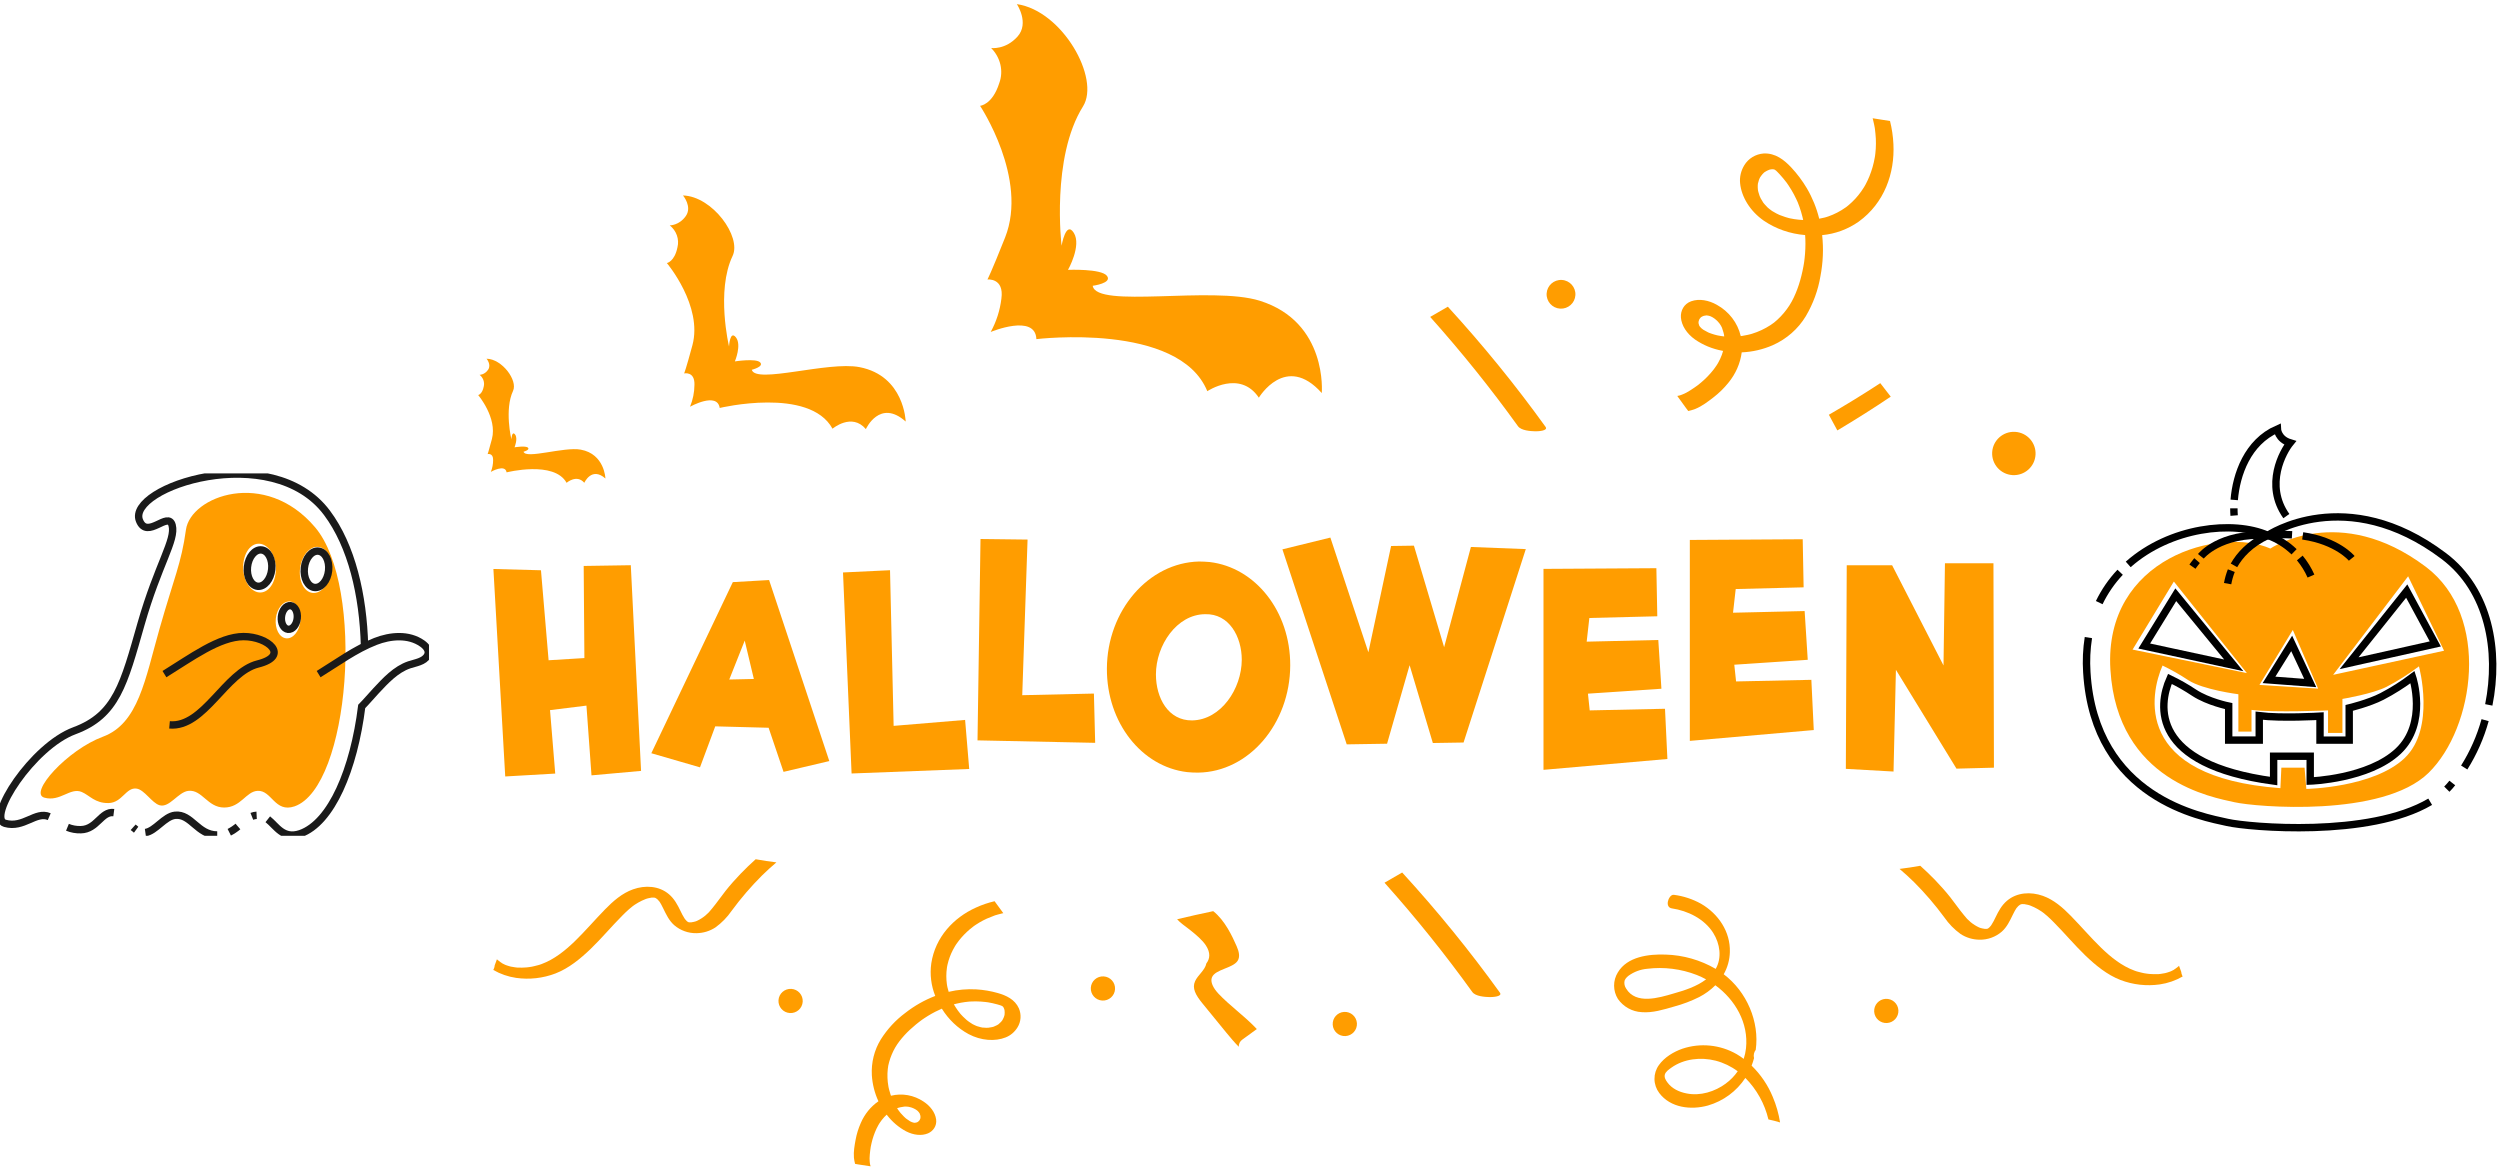 <svg width="338" height="159" viewBox="0 0 338 159" fill="none" xmlns="http://www.w3.org/2000/svg">
<path d="M327.973 76.634C316.285 67.832 306.952 74.164 306.952 74.164C300.203 71.174 284.412 75.363 285.326 90.519C286.241 105.674 299.249 107.812 302.104 108.461C304.959 109.11 322.13 110.573 328.34 104.493C334.55 98.413 336.808 83.289 327.973 76.634ZM309.988 85.172L313.408 93.1L305.48 92.599L309.988 85.172ZM288.326 87.823L293.906 78.625L303.774 90.999L288.326 87.823ZM325.102 102.499C320.867 106.509 311.817 106.662 311.817 106.662L311.577 103.79H308.44L308.311 106.561C288.281 105.072 290.722 93.74 292.375 89.983C293.578 90.559 294.738 91.218 295.848 91.955C297.866 93.269 302.628 93.861 302.628 93.861V98.909H304.404V95.977C307.579 96.373 314.75 96.043 314.75 96.043V99.093H316.696V94.494C316.696 94.494 320.797 93.814 322.676 92.85C324.206 92.052 325.666 91.129 327.042 90.09C327.042 90.09 329.336 98.49 325.102 102.493V102.499ZM315.442 91.238L325.579 77.915L330.436 87.978L315.442 91.238Z" fill="#FF9D00"/>
<path d="M336.484 95.302C337.941 88.039 336.538 79.799 330.397 75.176C317.17 65.216 306.609 72.379 306.609 72.379C301.925 70.304 293.395 71.285 287.735 76.309" stroke="black" stroke-miterlimit="10"/>
<path d="M302.019 68.725C302.019 69.068 302.03 69.395 302.055 69.702" stroke="black" stroke-miterlimit="10"/>
<path d="M309.114 69.776C306.1 65.53 308.716 60.989 309.627 59.875C307.961 59.371 307.9 58 307.9 58C303.862 59.772 302.345 64.154 302.066 67.587" stroke="black" stroke-miterlimit="10"/>
<path d="M282.351 86.201C282.108 87.749 282.036 89.32 282.138 90.885C283.171 108.032 297.892 110.453 301.125 111.187C304.058 111.853 320.323 113.279 328.562 108.397" stroke="black" stroke-miterlimit="10"/>
<path d="M286.643 77.368C285.494 78.585 284.541 79.97 283.816 81.475" stroke="black" stroke-miterlimit="10"/>
<path d="M333.161 103.768C334.41 101.781 335.362 99.623 335.986 97.364" stroke="black" stroke-miterlimit="10"/>
<path d="M330.81 106.697C331.073 106.432 331.321 106.152 331.55 105.858" stroke="black" stroke-miterlimit="10"/>
<path d="M289.9 87.343L294.167 80.407L302.003 89.955L289.9 87.343Z" stroke="black" stroke-miterlimit="10"/>
<path d="M317.599 89.667L325.389 79.914L329.251 87.06L317.599 89.667Z" stroke="black" stroke-miterlimit="10"/>
<path d="M306.768 91.92L309.836 86.992L312.341 92.342L306.768 91.92Z" stroke="black" stroke-miterlimit="10"/>
<path d="M293.369 91.788C291.795 95.344 290.762 103.352 307.394 105.598V102.239H312.341V105.598C312.341 105.598 320.238 105.341 324.244 101.551C328.251 97.761 326.177 91.543 326.177 91.543C324.875 92.526 323.493 93.4 322.045 94.156C320.267 95.075 317.612 95.71 317.612 95.71V100.066H313.665V96.827C313.665 96.827 308.455 97.138 305.45 96.764V100.063H301.318V95.464C301.318 95.464 298.563 94.912 296.654 93.661C295.604 92.961 294.507 92.335 293.369 91.788Z" stroke="black" stroke-miterlimit="10"/>
<path d="M301.673 77.151C301.45 77.719 301.283 78.308 301.175 78.908" stroke="black" stroke-miterlimit="10"/>
<path d="M306.609 72.379C304.182 73.516 302.81 75.063 302.032 76.438" stroke="black" stroke-miterlimit="10"/>
<path d="M306.609 72.379C300.072 71.995 297.557 75.212 297.557 75.212" stroke="black" stroke-miterlimit="10"/>
<path d="M310.93 75.439C311.545 76.181 312.054 77.004 312.443 77.883" stroke="black" stroke-miterlimit="10"/>
<path d="M306.609 72.379C307.936 72.864 309.146 73.621 310.158 74.601" stroke="black" stroke-miterlimit="10"/>
<path d="M311.325 72.451C316.016 73.128 317.955 75.492 317.955 75.492" stroke="black" stroke-miterlimit="10"/>
<path d="M306.609 72.379C307.697 72.268 308.792 72.244 309.884 72.305" stroke="black" stroke-miterlimit="10"/>
<path d="M297.041 75.793C296.8 76.068 296.42 76.614 296.42 76.614" stroke="black" stroke-miterlimit="10"/>
<g clip-path="url(#clip0_1_1560)">
<path d="M13.907 99.605C18.72 97.822 19.62 91.853 21.574 84.992C23.528 78.131 24.515 76.162 25.14 71.626C25.764 67.091 35.831 63.292 42.608 71.299C49.384 79.306 47.291 106.394 39.829 109.017C37.136 109.936 36.748 106.811 34.82 106.923C33.264 107.001 32.563 109.178 30.306 109.178C28.05 109.178 27.335 106.729 25.479 106.923C24.083 107.068 22.921 109.258 21.574 108.868C20.535 108.566 19.525 106.754 18.453 106.617C17.023 106.426 16.518 108.537 14.678 108.573C12.838 108.609 12.122 107.538 11.059 107.079C9.498 106.407 8.13 108.453 5.988 107.84C3.845 107.228 9.092 101.389 13.907 99.605ZM42.227 80.158C43.37 80.314 44.489 79.051 44.724 77.336C44.958 75.621 44.223 74.1 43.078 73.946C41.934 73.792 40.816 75.052 40.579 76.769C40.343 78.485 41.082 80.002 42.227 80.16V80.158ZM38.686 86.3C39.602 86.397 40.463 85.364 40.608 83.989C40.753 82.615 40.13 81.424 39.214 81.325C38.298 81.226 37.437 82.263 37.29 83.635C37.144 85.008 37.77 86.205 38.686 86.302V86.3ZM35.258 80.105C36.473 80.042 37.38 78.514 37.285 76.692C37.189 74.871 36.127 73.457 34.912 73.51C33.697 73.564 32.79 75.101 32.885 76.923C32.98 78.744 34.049 80.172 35.264 80.107L35.258 80.105Z" fill="#FF9D00"/>
<path d="M22.233 91.142C25.802 88.947 29.648 86.066 32.944 86.066C36.241 86.066 39.26 88.671 34.866 89.769C30.472 90.868 27.589 98.416 22.919 98.003" stroke="#1A1A1A" stroke-miterlimit="10"/>
<path d="M34.836 79.265C33.932 79.169 33.315 77.991 33.459 76.635C33.602 75.278 34.453 74.256 35.357 74.352C36.262 74.447 36.879 75.625 36.735 76.982C36.591 78.338 35.741 79.361 34.836 79.265Z" stroke="#1A1A1A" stroke-miterlimit="10"/>
<path d="M42.528 79.427C41.623 79.331 41.006 78.154 41.15 76.797C41.294 75.44 42.144 74.418 43.049 74.514C43.954 74.61 44.571 75.787 44.427 77.144C44.283 78.501 43.433 79.523 42.528 79.427Z" stroke="#1A1A1A" stroke-miterlimit="10"/>
<path d="M38.949 85.084C38.359 85.022 37.956 84.255 38.05 83.372C38.144 82.488 38.698 81.823 39.288 81.885C39.878 81.948 40.28 82.715 40.186 83.598C40.093 84.481 39.539 85.147 38.949 85.084Z" stroke="#1A1A1A" stroke-miterlimit="10"/>
<path d="M6.658 110.412C4.815 109.62 3.201 112.033 0.672 111.314C-1.857 110.594 4.386 100.896 10.065 98.794C15.745 96.693 16.754 92.459 19.068 84.364C21.382 76.27 23.801 73.014 23.275 71.017C22.749 69.021 19.91 73.014 18.858 70.385C17.066 65.909 36.738 59.347 44.206 69.335C47.54 73.794 49.102 80.434 49.285 87.352" stroke="#1A1A1A" stroke-miterlimit="10"/>
<path d="M15.387 109.865C13.699 109.648 13.101 112.132 10.934 112.174C10.313 112.195 9.694 112.085 9.119 111.849" stroke="#1A1A1A" stroke-miterlimit="10"/>
<path d="M18.405 112.177C18.265 112.075 18.13 111.965 18.001 111.849" stroke="#1A1A1A" stroke-miterlimit="10"/>
<path d="M29.369 112.89C26.703 112.89 25.865 109.999 23.675 110.225C22.235 110.375 21.009 112.372 19.654 112.56" stroke="#1A1A1A" stroke-miterlimit="10"/>
<path d="M32.167 111.74C31.81 112.047 31.416 112.31 30.996 112.522" stroke="#1A1A1A" stroke-miterlimit="10"/>
<path d="M34.696 110.229C34.474 110.24 34.255 110.288 34.049 110.37" stroke="#1A1A1A" stroke-miterlimit="10"/>
<path d="M43.078 91.142C45.584 89.602 48.007 87.796 50.765 86.721C52.764 85.94 55.231 85.695 57.086 87.002C57.589 87.356 58.13 87.954 57.806 88.603C57.377 89.467 56.124 89.612 55.33 89.885C53.509 90.506 52.107 92.038 50.83 93.405C50.212 94.063 49.569 94.843 48.904 95.511C47.847 103.977 44.817 111.228 40.614 112.705C38.271 113.504 37.408 111.713 36.205 110.764" stroke="#1A1A1A" stroke-miterlimit="10"/>
</g>
<path d="M99.354 48.862C99.354 48.862 100.302 46.632 99.494 45.612C98.686 44.593 98.564 46.842 98.564 46.842C98.564 46.842 96.782 39.338 99.046 34.606C100.286 32.017 96.324 26.54 92.339 26.425C92.339 26.425 93.622 27.931 92.718 29.215C91.813 30.498 90.551 30.47 90.551 30.47C90.994 30.823 91.328 31.288 91.512 31.811C91.697 32.333 91.726 32.892 91.595 33.421C91.21 35.377 90.162 35.567 90.162 35.567C90.162 35.567 95.05 41.366 93.612 46.684C92.738 49.921 92.499 50.489 92.499 50.489C92.499 50.489 93.937 50.163 93.89 52.008C93.884 53.033 93.682 54.044 93.294 54.988C93.294 54.988 96.965 52.936 97.305 55.156C97.305 55.156 109.43 52.253 112.557 57.962C112.557 57.962 115.155 55.755 117.066 58.015C117.066 58.015 118.943 53.859 122.449 56.993C122.449 56.993 122.286 50.812 116.204 49.636C111.925 48.81 102.177 51.954 101.64 49.994C101.64 49.994 103.332 49.575 102.771 48.995C102.21 48.415 99.354 48.862 99.354 48.862Z" fill="#FF9D00"/>
<path d="M144.395 36.484C144.395 36.484 146.253 33.204 145.182 31.486C144.111 29.767 143.526 33.221 143.526 33.221C143.526 33.221 142.087 21.305 146.42 14.392C148.794 10.609 143.624 1.442 137.479 0.557C137.479 0.557 139.199 3.114 137.574 4.938C135.949 6.762 134.002 6.494 134.002 6.494C134.625 7.119 135.059 7.897 135.254 8.737C135.448 9.578 135.394 10.446 135.099 11.241C134.16 14.197 132.505 14.306 132.505 14.306C132.505 14.306 139.051 24.134 135.892 32.101C133.971 36.95 133.502 37.785 133.502 37.785C133.502 37.785 135.784 37.536 135.388 40.38C135.198 41.964 134.708 43.49 133.942 44.882C133.942 44.882 139.983 42.359 140.119 45.85C140.119 45.85 159.391 43.51 163.228 52.889C163.228 52.889 167.636 49.936 170.196 53.768C170.196 53.768 173.83 47.676 178.704 53.141C178.704 53.141 179.537 43.558 170.332 40.664C163.857 38.629 148.22 41.763 147.734 38.638C147.734 38.638 150.425 38.291 149.659 37.295C148.892 36.299 144.395 36.484 144.395 36.484Z" fill="#FF9D00"/>
<path d="M69.565 60.479C69.565 60.479 70.063 59.278 69.631 58.737C69.2 58.196 69.14 59.401 69.14 59.401C69.14 59.401 68.175 55.391 69.365 52.842C70.018 51.446 67.899 48.536 65.782 48.498C65.782 48.498 66.467 49.298 65.99 49.991C65.513 50.685 64.842 50.677 64.842 50.677C65.079 50.864 65.257 51.111 65.356 51.39C65.456 51.669 65.472 51.968 65.404 52.252C65.205 53.303 64.649 53.411 64.649 53.411C64.649 53.411 67.26 56.489 66.509 59.347C66.053 61.087 65.928 61.393 65.928 61.393C65.928 61.393 66.691 61.21 66.67 62.199C66.67 62.748 66.565 63.291 66.361 63.799C66.361 63.799 68.306 62.677 68.492 63.864C68.492 63.864 74.926 62.234 76.602 65.275C76.602 65.275 77.977 64.076 78.998 65.275C78.998 65.275 79.984 63.036 81.854 64.694C81.854 64.694 81.752 61.383 78.518 60.791C76.243 60.374 71.073 62.119 70.782 61.072C70.782 61.072 71.68 60.837 71.381 60.529C71.081 60.222 69.565 60.479 69.565 60.479Z" fill="#FF9D00"/>
<path d="M223.942 76.82L224.066 83.321L214.88 83.551L214.519 86.752L224.202 86.526L224.623 93.117L214.691 93.783L214.929 96.045L225.108 95.825L225.433 102.616L208.68 104.082V76.913L223.942 76.82Z" fill="#FF9D00"/>
<path d="M243.726 72.906L243.85 79.408L234.668 79.638L234.306 82.839L243.987 82.615L244.407 89.204L234.476 89.87L234.717 92.131L244.895 91.912L245.221 98.703L228.465 100.168V73L243.726 72.906Z" fill="#FF9D00"/>
<path d="M73.139 77.1L74.171 89.267L79.01 88.97L78.915 76.517L85.284 76.417L86.672 104.225L79.97 104.828L79.287 95.399L74.363 96.008L75.067 104.588L68.307 104.978L66.708 76.926L73.139 77.1Z" fill="#FF9D00"/>
<path d="M132.564 72.873L138.927 72.95L138.207 93.99L147.897 93.77L148.067 100.431L132.16 100.098L132.564 72.873Z" fill="#FF9D00"/>
<path d="M113.975 77.396L120.331 77.093L120.819 98.137L130.483 97.334L131.037 103.965L115.134 104.575L113.975 77.396Z" fill="#FF9D00"/>
<path d="M163.546 75.987C169.714 76.713 174.468 82.649 174.438 89.976C174.406 97.84 168.857 104.365 161.99 104.458C161.491 104.462 160.992 104.438 160.495 104.388C154.377 103.669 149.623 97.727 149.652 90.399C149.685 82.535 155.286 76.077 162.104 75.917C162.602 75.931 163.097 75.934 163.546 75.987ZM156.282 91.185C156.282 94.376 157.949 97.444 161.186 97.4C165.067 97.327 167.871 93.137 167.887 89.203C167.887 86.069 166.168 82.942 162.934 83.038C159.089 83.065 156.282 87.255 156.282 91.185Z" fill="#FF9D00"/>
<path d="M269.58 103.789L269.515 76.154H262.957L262.762 89.97L255.813 76.42H249.679L249.558 103.949L256.005 104.312L256.328 90.556L264.517 103.922L269.58 103.789Z" fill="#FF9D00"/>
<path d="M182.077 100.638L187.531 100.551L190.579 89.936L193.721 100.455L197.873 100.388L206.287 74.239L198.866 73.952L195.245 87.505L191.162 73.772L188.075 73.819L185.005 88.191L179.866 72.68L173.383 74.272L182.077 100.638Z" fill="#FF9D00"/>
<path d="M103.981 78.422L99.078 78.702L88.059 101.837L94.639 103.745L96.701 98.203L103.916 98.393L105.935 104.355L112.122 102.896L103.981 78.422ZM98.596 91.871L100.686 86.609L101.92 91.795L98.596 91.871Z" fill="#FF9D00"/>
<path d="M248.408 58.194C250.864 56.736 253.27 55.214 255.628 53.627C255.168 53.012 254.696 52.404 254.213 51.802C251.943 53.287 249.627 54.711 247.263 56.075C247.644 56.782 248.026 57.488 248.408 58.194Z" fill="#FF9D00"/>
<path d="M193.36 42.848C197.596 47.586 201.559 52.52 205.232 57.625C205.659 58.217 206.941 58.298 207.584 58.312C207.856 58.317 209.364 58.272 208.958 57.708C204.901 52.073 200.49 46.648 195.748 41.467C194.951 41.93 194.155 42.39 193.36 42.848Z" fill="#FF9D00"/>
<path d="M187.186 119.343C191.422 124.081 195.385 129.015 199.058 134.121C199.485 134.712 200.767 134.793 201.41 134.807C201.682 134.812 203.19 134.768 202.784 134.203C198.727 128.568 194.316 123.143 189.574 117.962C188.777 118.425 187.981 118.885 187.186 119.343Z" fill="#FF9D00"/>
<path d="M229.215 55.283C230.143 54.9 230.926 54.288 231.656 53.727C232.404 53.151 233.078 52.492 233.665 51.764C234.658 50.563 235.288 49.132 235.481 47.639C236.92 47.581 238.346 47.251 239.678 46.67C241.549 45.838 243.117 44.461 244.149 42.744C245.14 41.06 245.809 39.231 246.122 37.349C246.479 35.502 246.557 33.63 246.355 31.789C248.127 31.625 249.84 30.992 251.301 29.962C254.765 27.456 256.186 23.417 255.99 19.495C255.941 18.433 255.787 17.384 255.53 16.36C254.747 16.245 253.964 16.123 253.181 15.988C253.195 16.045 253.212 16.101 253.226 16.155C253.284 16.38 253.336 16.607 253.381 16.833C253.403 16.945 253.424 17.058 253.447 17.172L253.451 17.183C253.463 17.253 253.474 17.324 253.485 17.393C253.543 17.848 253.586 18.3 253.612 18.748C253.631 19.197 253.63 19.645 253.604 20.089C253.59 20.306 253.577 20.523 253.547 20.748C253.534 20.857 253.523 20.97 253.506 21.076C253.495 21.155 253.483 21.233 253.467 21.305C253.319 22.17 253.076 23.021 252.741 23.845C252.587 24.223 252.413 24.593 252.219 24.956L252.137 25.102C252.089 25.188 252.038 25.273 251.984 25.358C251.868 25.542 251.749 25.724 251.621 25.902C251.143 26.576 250.578 27.189 249.939 27.728C249.858 27.797 249.775 27.863 249.691 27.929L249.646 27.964L249.55 28.034C249.363 28.168 249.17 28.296 248.969 28.418C248.587 28.651 248.189 28.856 247.777 29.032C247.591 29.117 247.398 29.187 247.203 29.255L246.927 29.346L246.671 29.417C246.437 29.476 246.199 29.526 245.957 29.569C245.6 28.119 245.036 26.732 244.281 25.446C243.685 24.439 242.979 23.498 242.175 22.638C241.229 21.631 240.032 20.668 238.434 20.753C237.908 20.791 237.393 20.955 236.939 21.231C236.485 21.507 236.105 21.885 235.836 22.33C235.378 23.075 235.176 23.929 235.261 24.767C235.431 26.587 236.594 28.538 238.466 29.836C240.096 30.947 242.022 31.618 244.054 31.781C244.081 32.174 244.096 32.566 244.095 32.956C244.094 33.4 244.077 33.842 244.043 34.284C244.028 34.48 244.01 34.676 243.989 34.872C243.978 34.978 243.97 35.092 243.951 35.189L243.929 35.367L243.913 35.478L243.904 35.537C243.895 35.596 243.886 35.655 243.875 35.715C243.859 35.817 243.842 35.922 243.821 36.025C243.785 36.231 243.743 36.436 243.698 36.642C243.608 37.063 243.504 37.481 243.386 37.897C243.162 38.698 242.869 39.483 242.509 40.244C242.164 40.974 241.721 41.662 241.194 42.29C240.918 42.622 240.619 42.937 240.298 43.23C240.017 43.498 239.709 43.739 239.379 43.949C238.603 44.456 237.758 44.852 236.872 45.124L236.653 45.186C236.536 45.217 236.42 45.244 236.302 45.271C236.067 45.324 235.829 45.37 235.585 45.408L235.35 45.44C235.14 44.55 234.747 43.718 234.191 42.992C233.636 42.266 232.93 41.66 232.114 41.209C231.029 40.597 229.748 40.339 228.648 40.731C227.651 41.087 227.196 42.03 227.259 42.915C227.338 44.011 228.053 45.105 229.153 45.891C230.253 46.654 231.521 47.177 232.874 47.425L232.962 47.442C232.915 47.619 232.86 47.799 232.796 47.973C232.66 48.342 232.493 48.7 232.298 49.045L232.217 49.182L232.087 49.391C231.971 49.569 231.846 49.744 231.717 49.915C231.204 50.579 230.617 51.189 229.966 51.733C229.68 51.981 229.377 52.211 229.06 52.42C228.712 52.663 228.351 52.888 227.98 53.095C227.826 53.177 227.667 53.25 227.505 53.313C227.434 53.345 227.362 53.378 227.285 53.399C227.244 53.417 227.099 53.459 227.08 53.467C226.977 53.493 226.875 53.511 226.766 53.533C227.171 54.078 227.569 54.623 227.953 55.174C228.054 55.307 228.153 55.439 228.255 55.572C228.581 55.499 228.902 55.402 229.215 55.283ZM240.544 29.041C240.419 28.985 240.295 28.925 240.173 28.861C239.984 28.762 239.805 28.652 239.621 28.547C239.593 28.528 239.565 28.512 239.54 28.493C239.441 28.423 239.344 28.349 239.248 28.273C239.152 28.197 239.107 28.158 239.038 28.101C239.038 28.101 239.004 28.07 238.966 28.037C238.823 27.892 238.682 27.746 238.553 27.594C238.489 27.517 238.429 27.44 238.365 27.359C238.354 27.335 238.346 27.318 238.347 27.319C238.239 27.158 238.14 26.992 238.049 26.823C238.019 26.758 237.991 26.696 237.962 26.633C237.946 26.598 237.92 26.541 237.905 26.509C237.836 26.329 237.778 26.144 237.731 25.956C237.712 25.887 237.701 25.814 237.682 25.742L237.672 25.661C237.65 25.48 237.641 25.297 237.646 25.113C237.648 25.03 237.657 24.946 237.664 24.863C237.663 24.855 237.664 24.848 237.665 24.841L237.671 24.815C237.709 24.641 237.758 24.469 237.818 24.3C237.848 24.224 237.88 24.148 237.916 24.072L237.964 23.979C238.074 23.831 238.167 23.674 238.295 23.538C238.351 23.476 238.409 23.418 238.471 23.36C238.507 23.326 238.546 23.294 238.586 23.263L238.603 23.255C238.789 23.131 238.99 23.029 239.201 22.951L239.364 22.91C239.431 22.899 239.496 22.892 239.561 22.883L239.605 22.88L239.725 22.886C239.763 22.89 239.799 22.896 239.836 22.903L239.879 22.919L239.874 22.907L239.889 22.914C239.989 22.955 239.968 22.958 239.908 22.927C239.933 22.942 239.96 22.956 239.987 22.971C240.025 23.006 240.277 23.167 240.268 23.205C240.258 23.243 240.088 23.024 240.199 23.139C240.234 23.176 240.271 23.212 240.307 23.248C240.406 23.35 240.506 23.454 240.603 23.557C240.949 23.934 241.273 24.322 241.57 24.719C241.58 24.73 241.589 24.742 241.598 24.755C241.598 24.755 241.603 24.767 241.608 24.777C241.676 24.875 241.744 24.97 241.81 25.069C241.95 25.277 242.084 25.49 242.21 25.702C242.447 26.099 242.662 26.505 242.853 26.913C242.877 26.963 242.94 27.101 242.944 27.111C242.98 27.188 243.016 27.267 243.051 27.343C243.134 27.55 243.214 27.758 243.288 27.969C243.442 28.402 243.573 28.842 243.682 29.281C243.721 29.434 243.756 29.589 243.789 29.745C243.382 29.727 242.978 29.687 242.578 29.625C242.382 29.595 242.187 29.558 241.992 29.516C241.963 29.506 241.801 29.467 241.762 29.457C241.629 29.421 241.501 29.379 241.364 29.34C241.134 29.266 240.906 29.186 240.682 29.096L240.544 29.041ZM230.933 44.934C230.719 44.821 230.509 44.706 230.303 44.59C230.266 44.56 230.225 44.533 230.187 44.504C230.149 44.475 230.103 44.439 230.05 44.398C230.05 44.398 229.903 44.254 229.866 44.208C229.829 44.162 229.824 44.156 229.804 44.131C229.784 44.107 229.804 44.131 229.798 44.119C229.793 44.107 229.756 44.056 229.729 44.012C229.729 44.012 229.719 43.991 229.72 43.967C229.72 43.944 229.688 43.898 229.686 43.858C229.683 43.819 229.663 43.761 229.648 43.713C229.643 43.701 229.639 43.692 229.636 43.687C229.636 43.617 229.651 43.537 229.648 43.502C229.652 43.475 229.656 43.444 229.659 43.432C229.679 43.353 229.705 43.275 229.735 43.199C229.75 43.165 229.77 43.133 229.795 43.104L229.755 43.15C229.817 43.079 229.864 43 229.934 42.93C229.955 42.908 229.98 42.888 230.004 42.867C230.087 42.829 230.168 42.786 230.247 42.738C230.323 42.703 230.492 42.679 230.321 42.704C230.433 42.687 230.543 42.666 230.656 42.652L230.676 42.643L230.752 42.646C230.82 42.653 230.886 42.664 230.954 42.674C230.974 42.679 231.074 42.699 231.137 42.72C231.201 42.742 231.223 42.75 231.266 42.765L231.284 42.769C231.372 42.815 231.464 42.857 231.55 42.907C231.571 42.918 231.592 42.93 231.612 42.944C231.676 43.001 231.794 43.071 231.853 43.111C231.912 43.152 232.006 43.239 232.081 43.304C232.113 43.338 232.175 43.392 232.197 43.414C232.272 43.495 232.346 43.577 232.414 43.662C232.422 43.679 232.466 43.727 232.498 43.767C232.53 43.807 232.619 43.947 232.639 43.981C232.676 44.061 232.723 44.134 232.765 44.212C232.765 44.212 232.77 44.222 232.777 44.236L232.785 44.255C232.815 44.32 232.818 44.327 232.812 44.313L232.818 44.327C232.895 44.534 232.959 44.743 233.015 44.952C233.035 45.035 233.055 45.119 233.073 45.201C233.089 45.236 233.088 45.279 233.095 45.318C233.101 45.357 233.106 45.431 233.113 45.486C232.985 45.472 232.858 45.456 232.733 45.438C232.607 45.419 232.487 45.394 232.354 45.373L232.165 45.335C231.914 45.279 231.673 45.206 231.434 45.126C231.314 45.086 231.193 45.042 231.075 44.997L230.933 44.934Z" fill="#FF9D00"/>
<path d="M212.994 39.904C213.058 38.833 212.239 37.912 211.165 37.849C210.092 37.785 209.169 38.601 209.105 39.672C209.041 40.744 209.86 41.664 210.934 41.728C212.008 41.791 212.93 40.975 212.994 39.904Z" fill="#FF9D00"/>
<path d="M275.204 61.485C275.3 59.87 274.066 58.484 272.448 58.387C270.829 58.291 269.439 59.522 269.342 61.136C269.246 62.751 270.48 64.138 272.098 64.234C273.717 64.33 275.107 63.099 275.204 61.485Z" fill="#FF9D00"/>
<path d="M108.526 135.428C108.579 134.526 107.89 133.751 106.986 133.697C106.082 133.644 105.305 134.331 105.251 135.233C105.197 136.135 105.887 136.91 106.791 136.964C107.695 137.017 108.472 136.33 108.526 135.428Z" fill="#FF9D00"/>
<path d="M150.754 133.739C150.808 132.837 150.118 132.062 149.214 132.009C148.31 131.955 147.533 132.643 147.479 133.544C147.426 134.446 148.115 135.221 149.019 135.275C149.923 135.329 150.7 134.641 150.754 133.739Z" fill="#FF9D00"/>
<path d="M67.266 129.777C67.397 129.876 67.527 129.976 67.657 130.076C67.692 130.103 67.923 130.235 67.811 130.193L67.921 130.252C68.005 130.297 68.093 130.342 68.186 130.388C68.227 130.42 68.51 130.519 68.341 130.46L68.501 130.516L68.74 130.595L68.961 130.658L69.082 130.688C69.264 130.724 69.446 130.757 69.631 130.78C69.729 130.801 69.828 130.813 69.928 130.816C69.704 130.825 69.928 130.816 70.025 130.82C70.4 130.835 70.775 130.828 71.149 130.797L71.337 130.779L71.6 130.744C71.802 130.711 72.01 130.69 72.209 130.628C72.407 130.567 72.579 130.544 72.766 130.488L72.937 130.438L72.995 130.42L73.051 130.4L73.219 130.341C74.934 129.709 76.387 128.534 77.69 127.281C79.121 125.894 80.411 124.373 81.803 122.949C82.892 121.834 84.101 120.767 85.592 120.236C87.209 119.662 89.094 119.745 90.45 120.905C91.168 121.518 91.59 122.308 91.994 123.144C92.156 123.502 92.344 123.849 92.554 124.181L92.649 124.308C92.713 124.387 92.79 124.457 92.849 124.528L92.968 124.619L93.019 124.658L93.11 124.684L93.188 124.703C93.27 124.707 93.354 124.698 93.433 124.696L93.476 124.698L93.508 124.69C93.604 124.675 93.704 124.66 93.799 124.637C93.895 124.614 93.963 124.596 94.044 124.573C94.124 124.55 94.171 124.527 94.232 124.5C95.034 124.123 95.73 123.554 96.26 122.845C96.906 122.068 97.477 121.231 98.102 120.439C98.727 119.646 99.423 118.872 100.132 118.129C100.785 117.45 101.466 116.796 102.167 116.169C103.099 116.34 104.033 116.481 104.968 116.593C104.296 117.162 103.643 117.756 103.014 118.375C101.527 119.86 100.157 121.455 98.913 123.148C98.315 124.016 97.573 124.776 96.718 125.394C95.957 125.889 95.07 126.157 94.161 126.166C93.058 126.187 91.986 125.8 91.15 125.08C90.451 124.46 90.067 123.632 89.664 122.808C89.578 122.632 89.492 122.455 89.395 122.282C89.343 122.191 89.291 122.099 89.234 122.011L89.16 121.899L89.139 121.865L89.109 121.842C89.044 121.762 88.973 121.686 88.913 121.615L88.874 121.584L88.853 121.568L88.716 121.463C88.678 121.445 88.642 121.425 88.607 121.402L88.589 121.388C88.529 121.379 88.466 121.361 88.414 121.351L88.168 121.354L88.13 121.35C87.965 121.379 87.797 121.405 87.632 121.448L87.46 121.493L87.279 121.557C87.112 121.62 86.946 121.692 86.783 121.77C86.451 121.93 86.13 122.113 85.822 122.317L85.704 122.399L85.502 122.547C85.347 122.667 85.194 122.79 85.04 122.929C84.716 123.208 84.412 123.513 84.11 123.816C82.654 125.28 81.329 126.87 79.843 128.306C78.46 129.631 76.894 130.919 75.097 131.613C73.407 132.258 71.58 132.464 69.787 132.211C68.697 132.053 67.647 131.689 66.692 131.139C66.726 131.094 66.741 131.032 66.765 130.981C66.833 130.835 66.873 130.679 66.883 130.518C66.993 130.234 67.085 129.966 67.186 129.689L67.266 129.777Z" fill="#FF9D00"/>
<path d="M167.199 127.939C167.512 128.654 167.68 129.371 167.32 129.915C166.651 130.916 164.327 131.04 163.862 132.123C163.597 132.747 164.025 133.587 164.739 134.349C166.192 135.895 168.182 137.327 169.661 138.858C169.748 138.95 169.834 139.036 169.922 139.128L167.975 140.545C167.816 140.652 167.687 140.798 167.6 140.969C167.513 141.14 167.471 141.33 167.477 141.522C166.871 140.907 166.347 140.272 165.83 139.652L162.594 135.688C161.637 134.516 161.143 133.61 161.576 132.656C161.956 131.816 162.927 131.169 163.101 130.254C163.588 129.621 163.683 128.836 163.049 127.844C162.568 127.094 161.704 126.376 160.843 125.69C160.292 125.252 159.557 124.77 159.146 124.284C160.746 123.891 162.399 123.538 164.027 123.188C165.625 124.448 166.616 126.612 167.199 127.939Z" fill="#FF9D00"/>
<path d="M235.972 145.737C234.783 147.542 232.991 148.863 230.915 149.465C228.634 150.1 225.849 149.796 224.329 147.773C223.919 147.229 223.693 146.569 223.685 145.89C223.677 145.21 223.887 144.547 224.284 143.998C225.032 142.944 226.28 142.194 227.472 141.782C228.671 141.383 229.942 141.241 231.201 141.367C232.461 141.493 233.681 141.883 234.782 142.512C235.117 142.709 235.44 142.925 235.751 143.159C235.903 142.694 236.006 142.215 236.059 141.728C236.428 138.303 234.598 135.167 231.916 133.208C231.274 133.848 230.538 134.385 229.733 134.8C228.656 135.338 227.528 135.766 226.366 136.078C224.949 136.487 223.437 136.969 221.944 136.843C221.312 136.808 220.694 136.629 220.14 136.32C219.585 136.011 219.107 135.579 218.743 135.059C218.407 134.521 218.227 133.9 218.225 133.267C218.223 132.633 218.397 132.013 218.729 131.475C220.012 129.319 222.928 128.979 225.198 129.06C227.576 129.129 229.902 129.794 231.962 130.993C232.825 129.501 232.553 127.601 231.621 126.12C230.417 124.221 228.187 123.133 226.026 122.812C225.575 122.745 225.417 122.347 225.493 121.917C225.543 121.57 225.871 120.914 226.315 120.98C227.601 121.146 228.844 121.556 229.979 122.187C232.319 123.542 233.964 125.969 233.877 128.72C233.85 129.774 233.565 130.804 233.047 131.719C236.158 134.068 237.905 138.124 237.376 141.94C237.255 142.097 237.171 142.279 237.131 142.473C237.091 142.667 237.096 142.869 237.145 143.061C237.055 143.405 236.946 143.744 236.818 144.076C238.051 145.275 239.025 146.714 239.68 148.305C240.148 149.41 240.479 150.569 240.666 151.754C240.147 151.595 239.622 151.459 239.09 151.346C238.586 149.226 237.507 147.285 235.972 145.737ZM230.665 132.408C230.256 132.184 229.834 131.986 229.401 131.815C227.272 130.989 224.975 130.702 222.714 130.978C221.797 131.058 220.919 131.384 220.173 131.922C220.016 132.041 219.879 132.182 219.765 132.342C219.718 132.422 219.677 132.505 219.642 132.59C219.603 132.77 219.6 132.957 219.636 133.139C219.671 133.32 219.743 133.493 219.847 133.646C221.175 135.861 224.291 134.899 226.227 134.334C227.742 133.907 229.384 133.384 230.661 132.411L230.665 132.408ZM233.355 146.471C233.97 146.019 234.505 145.467 234.938 144.838C234.043 144.169 233.026 143.68 231.946 143.4C229.942 142.892 227.652 143.141 225.96 144.355C225.651 144.579 225.179 144.894 225.082 145.296C224.985 145.698 225.231 146.066 225.428 146.338C226.033 147.178 227.025 147.641 228.017 147.829C229.869 148.21 231.851 147.595 233.354 146.479L233.355 146.471Z" fill="#FF9D00"/>
<path d="M115.452 156.525C115.382 155.683 115.539 154.861 115.677 154.099C115.821 153.317 116.055 152.558 116.374 151.84C116.892 150.633 117.72 149.611 118.764 148.892C118.254 147.793 117.952 146.598 117.874 145.377C117.777 143.656 118.205 141.952 119.092 140.519C119.972 139.129 121.083 137.924 122.373 136.965C123.618 135.988 124.989 135.208 126.445 134.651C125.887 133.262 125.701 131.736 125.91 130.245C126.453 126.688 128.93 124.069 131.942 122.707C132.755 122.335 133.6 122.047 134.466 121.845C134.854 122.386 135.246 122.926 135.648 123.46C135.6 123.471 135.552 123.48 135.506 123.491C135.315 123.534 135.125 123.582 134.939 123.636C134.846 123.662 134.754 123.69 134.66 123.717L134.65 123.717C134.593 123.736 134.535 123.755 134.48 123.773C134.116 123.905 133.762 124.047 133.416 124.199C133.073 124.358 132.738 124.532 132.415 124.722C132.258 124.815 132.101 124.909 131.944 125.018C131.867 125.069 131.787 125.121 131.713 125.175C131.659 125.213 131.605 125.252 131.557 125.292C130.967 125.736 130.423 126.246 129.935 126.813C129.712 127.074 129.501 127.347 129.305 127.632L129.226 127.749C129.181 127.818 129.137 127.889 129.094 127.962C129 128.12 128.911 128.279 128.826 128.444C128.506 129.06 128.264 129.72 128.106 130.405C128.086 130.492 128.069 130.579 128.052 130.668L128.043 130.715L128.028 130.814C127.999 131.005 127.977 131.2 127.963 131.397C127.936 131.772 127.936 132.15 127.962 132.526C127.97 132.698 127.992 132.87 128.016 133.041L128.054 133.283L128.1 133.501C128.146 133.7 128.2 133.897 128.261 134.095C129.484 133.804 130.739 133.692 131.992 133.763C132.976 133.822 133.952 133.988 134.905 134.259C136.023 134.58 137.205 135.105 137.756 136.335C137.93 136.743 138.005 137.191 137.974 137.638C137.942 138.084 137.805 138.514 137.575 138.887C137.194 139.516 136.632 139.996 135.972 140.255C134.544 140.828 132.635 140.708 130.944 139.806C129.484 139.013 128.241 137.83 127.337 136.371C127.032 136.502 126.733 136.642 126.441 136.793C126.11 136.964 125.785 137.147 125.467 137.342C125.326 137.429 125.186 137.518 125.048 137.61C124.973 137.658 124.891 137.708 124.825 137.759L124.7 137.844L124.623 137.9L124.583 137.929C124.542 137.958 124.501 137.988 124.461 138.019C124.39 138.071 124.318 138.124 124.25 138.179C124.109 138.285 123.972 138.395 123.835 138.508C123.554 138.738 123.281 138.977 123.015 139.225C122.502 139.701 122.027 140.223 121.596 140.785C121.182 141.324 120.837 141.92 120.57 142.556C120.427 142.891 120.307 143.236 120.211 143.589C120.118 143.902 120.056 144.226 120.026 144.553C119.945 145.329 119.974 146.115 120.112 146.883L120.149 147.071C120.171 147.17 120.195 147.267 120.221 147.366C120.271 147.562 120.329 147.758 120.394 147.956L120.461 148.144C121.207 147.958 121.981 147.933 122.739 148.069C123.496 148.206 124.222 148.501 124.873 148.938C125.749 149.515 126.435 150.375 126.565 151.349C126.682 152.233 126.151 152.937 125.465 153.23C124.614 153.592 123.519 153.478 122.507 152.957C121.513 152.427 120.634 151.679 119.927 150.762L119.881 150.702C119.766 150.805 119.653 150.916 119.547 151.031C119.324 151.275 119.119 151.537 118.936 151.816L118.865 151.93L118.758 152.107C118.67 152.263 118.586 152.424 118.508 152.586C118.208 153.226 117.978 153.9 117.821 154.596C117.746 154.906 117.69 155.221 117.655 155.539C117.608 155.893 117.578 156.25 117.566 156.608C117.563 156.755 117.57 156.901 117.585 157.047C117.588 157.112 117.591 157.18 117.606 157.245C117.607 157.282 117.632 157.407 117.633 157.425C117.653 157.512 117.679 157.595 117.705 157.685C117.141 157.592 116.58 157.503 116.019 157.428C115.881 157.403 115.744 157.38 115.606 157.355C115.535 157.083 115.483 156.805 115.452 156.525ZM130.739 137.944C130.829 138.016 130.921 138.086 131.016 138.153C131.163 138.257 131.314 138.348 131.464 138.445C131.489 138.459 131.512 138.474 131.535 138.485C131.626 138.533 131.719 138.577 131.813 138.619C131.907 138.661 131.953 138.68 132.022 138.71C132.022 138.71 132.058 138.724 132.098 138.739C132.262 138.791 132.425 138.84 132.589 138.878C132.67 138.896 132.752 138.912 132.837 138.929C132.859 138.928 132.874 138.927 132.874 138.927C133.036 138.946 133.198 138.956 133.36 138.959C133.419 138.956 133.478 138.953 133.536 138.951C133.568 138.949 133.621 138.947 133.65 138.946C133.812 138.928 133.972 138.9 134.131 138.864C134.19 138.851 134.249 138.831 134.31 138.818L134.375 138.794C134.519 138.741 134.659 138.677 134.795 138.603C134.856 138.569 134.916 138.53 134.976 138.493C134.981 138.49 134.986 138.487 134.991 138.483L135.008 138.469C135.124 138.374 135.234 138.271 135.337 138.161C135.383 138.109 135.428 138.055 135.47 137.999L135.522 137.928C135.59 137.789 135.672 137.659 135.725 137.51C135.749 137.445 135.771 137.378 135.79 137.31C135.801 137.27 135.811 137.228 135.818 137.186L135.818 137.171C135.839 136.984 135.838 136.794 135.815 136.607L135.783 136.468C135.766 136.414 135.746 136.363 135.727 136.31L135.713 136.276L135.662 136.189C135.645 136.162 135.626 136.137 135.607 136.112L135.578 136.086L135.59 136.085L135.578 136.077C135.509 136.018 135.515 136.035 135.561 136.068C135.54 136.055 135.52 136.04 135.498 136.026C135.457 136.01 135.24 135.884 135.215 135.905C135.19 135.927 135.42 135.97 135.29 135.931C135.249 135.919 135.208 135.906 135.167 135.892C135.053 135.857 134.936 135.823 134.822 135.79C134.406 135.676 133.992 135.582 133.58 135.513C133.568 135.51 133.555 135.507 133.542 135.506C133.542 135.506 133.531 135.506 133.522 135.507C133.422 135.494 133.325 135.479 133.226 135.468C133.016 135.443 132.805 135.425 132.598 135.412C132.209 135.388 131.823 135.383 131.444 135.396C131.397 135.399 131.27 135.404 131.26 135.405C131.189 135.408 131.116 135.411 131.045 135.414C130.859 135.431 130.672 135.452 130.486 135.477C130.102 135.529 129.722 135.6 129.351 135.687C129.222 135.717 129.093 135.751 128.963 135.786C129.133 136.083 129.319 136.37 129.519 136.646C129.617 136.781 129.72 136.913 129.826 137.043C129.845 137.061 129.937 137.167 129.959 137.192C130.037 137.279 130.118 137.358 130.199 137.446C130.343 137.589 130.492 137.729 130.645 137.862L130.739 137.944ZM122.539 151.256C122.706 151.372 122.873 151.486 123.039 151.596C123.075 151.611 123.112 151.632 123.148 151.649C123.185 151.667 123.229 151.687 123.28 151.711C123.28 151.711 123.444 151.766 123.493 151.775C123.542 151.785 123.549 151.787 123.575 151.792C123.601 151.798 123.575 151.792 123.586 151.792C123.597 151.791 123.649 151.799 123.693 151.803C123.693 151.803 123.712 151.802 123.73 151.792C123.747 151.783 123.794 151.789 123.824 151.776C123.854 151.763 123.906 151.755 123.948 151.748C123.959 151.748 123.967 151.747 123.972 151.747C124.024 151.721 124.079 151.678 124.105 151.667C124.124 151.654 124.146 151.639 124.154 151.632C124.205 151.586 124.254 151.537 124.299 151.486C124.319 151.461 124.335 151.433 124.347 151.404L124.328 151.451C124.357 151.378 124.398 151.312 124.424 151.233C124.432 151.209 124.438 151.182 124.444 151.156C124.44 151.079 124.441 151.002 124.447 150.925C124.444 150.854 124.397 150.718 124.444 150.856C124.414 150.766 124.387 150.676 124.354 150.586L124.353 150.567L124.322 150.511C124.291 150.462 124.256 150.417 124.223 150.371C124.211 150.357 124.158 150.291 124.118 150.251C124.077 150.211 124.062 150.198 124.035 150.172L124.025 150.16C123.956 150.112 123.89 150.059 123.82 150.014C123.803 150.003 123.786 149.992 123.768 149.982C123.701 149.956 123.603 149.895 123.55 149.866C123.497 149.837 123.395 149.8 123.317 149.769C123.28 149.759 123.216 149.733 123.191 149.725C123.101 149.7 123.011 149.676 122.921 149.658C122.905 149.658 122.853 149.643 122.811 149.635C122.768 149.627 122.629 149.614 122.596 149.612C122.522 149.615 122.449 149.608 122.375 149.606C122.375 149.606 122.365 149.607 122.352 149.607L122.334 149.608C122.275 149.611 122.268 149.611 122.281 149.61L122.268 149.611C122.083 149.633 121.902 149.665 121.725 149.705C121.654 149.721 121.584 149.738 121.515 149.757C121.483 149.759 121.452 149.775 121.42 149.785C121.388 149.796 121.331 149.821 121.286 149.836C121.347 149.927 121.407 150.016 121.47 150.103C121.532 150.189 121.597 150.269 121.664 150.361L121.765 150.488C121.903 150.654 122.05 150.806 122.203 150.955C122.279 151.029 122.358 151.103 122.437 151.174L122.539 151.256Z" fill="#FF9D00"/>
<path d="M253.389 136.776C253.335 135.874 254.024 135.1 254.929 135.046C255.833 134.992 256.609 135.68 256.663 136.582C256.717 137.483 256.028 138.258 255.124 138.312C254.219 138.366 253.443 137.678 253.389 136.776Z" fill="#FF9D00"/>
<path d="M180.182 138.541C180.128 137.639 180.817 136.864 181.721 136.81C182.625 136.756 183.402 137.444 183.456 138.346C183.51 139.248 182.82 140.023 181.916 140.076C181.012 140.13 180.235 139.442 180.182 138.541Z" fill="#FF9D00"/>
<path d="M294.521 130.659C294.391 130.759 294.261 130.858 294.13 130.958C294.095 130.985 293.865 131.117 293.977 131.076L293.867 131.134C293.783 131.179 293.694 131.224 293.602 131.271C293.56 131.303 293.277 131.401 293.446 131.342L293.286 131.398L293.048 131.477L292.827 131.54L292.706 131.57C292.523 131.607 292.341 131.639 292.157 131.663C292.059 131.683 291.959 131.695 291.859 131.699C292.084 131.707 291.859 131.699 291.763 131.703C291.388 131.717 291.012 131.71 290.638 131.679L290.45 131.661L290.188 131.626C289.985 131.593 289.777 131.572 289.579 131.511C289.38 131.449 289.208 131.426 289.021 131.37L288.85 131.321L288.792 131.302L288.736 131.283L288.569 131.223C286.853 130.592 285.4 129.417 284.098 128.163C282.667 126.776 281.377 125.255 279.984 123.831C278.895 122.717 277.687 121.649 276.195 121.118C274.578 120.544 272.694 120.628 271.338 121.787C270.619 122.4 270.198 123.19 269.794 124.026C269.631 124.385 269.444 124.731 269.233 125.063L269.139 125.191C269.074 125.27 268.998 125.339 268.938 125.411L268.819 125.501L268.768 125.541L268.677 125.566L268.599 125.585C268.517 125.589 268.433 125.58 268.354 125.578L268.312 125.581L268.28 125.572C268.183 125.557 268.083 125.542 267.988 125.519C267.893 125.496 267.824 125.479 267.744 125.456C267.663 125.432 267.616 125.41 267.555 125.383C266.753 125.005 266.057 124.437 265.527 123.727C264.881 122.951 264.311 122.113 263.686 121.321C263.061 120.529 262.364 119.754 261.656 119.011C261.003 118.332 260.322 117.679 259.62 117.052C258.688 117.222 257.755 117.364 256.819 117.476C257.491 118.044 258.145 118.638 258.774 119.258C260.26 120.742 261.631 122.338 262.874 124.031C263.472 124.899 264.215 125.658 265.069 126.276C265.831 126.771 266.718 127.039 267.627 127.048C268.729 127.069 269.801 126.682 270.637 125.962C271.336 125.343 271.721 124.514 272.123 123.69C272.21 123.514 272.296 123.337 272.392 123.164C272.444 123.073 272.496 122.982 272.554 122.893L272.627 122.782L272.648 122.747L272.679 122.724C272.744 122.645 272.814 122.569 272.874 122.497L272.914 122.467L272.935 122.451L273.072 122.346C273.109 122.327 273.145 122.307 273.18 122.285L273.199 122.271C273.259 122.262 273.322 122.243 273.373 122.233L273.619 122.236L273.657 122.233C273.823 122.261 273.99 122.287 274.156 122.33L274.327 122.375L274.509 122.439C274.676 122.503 274.841 122.575 275.004 122.653C275.337 122.812 275.658 122.995 275.965 123.199L276.084 123.281L276.285 123.429C276.44 123.55 276.593 123.672 276.748 123.812C277.072 124.09 277.376 124.396 277.677 124.698C279.134 126.162 280.458 127.752 281.945 129.189C283.328 130.513 284.893 131.801 286.69 132.495C288.38 133.141 290.208 133.347 292.001 133.093C293.091 132.935 294.141 132.571 295.095 132.021C295.061 131.977 295.047 131.914 295.022 131.863C294.954 131.718 294.914 131.561 294.904 131.401C294.794 131.117 294.703 130.848 294.602 130.572L294.521 130.659Z" fill="#FF9D00"/>
<defs>
<clipPath id="clip0_1_1560">
<rect width="58" height="49" fill="white" transform="matrix(-1 0 0 1 58 64)"/>
</clipPath>
</defs>
</svg>
